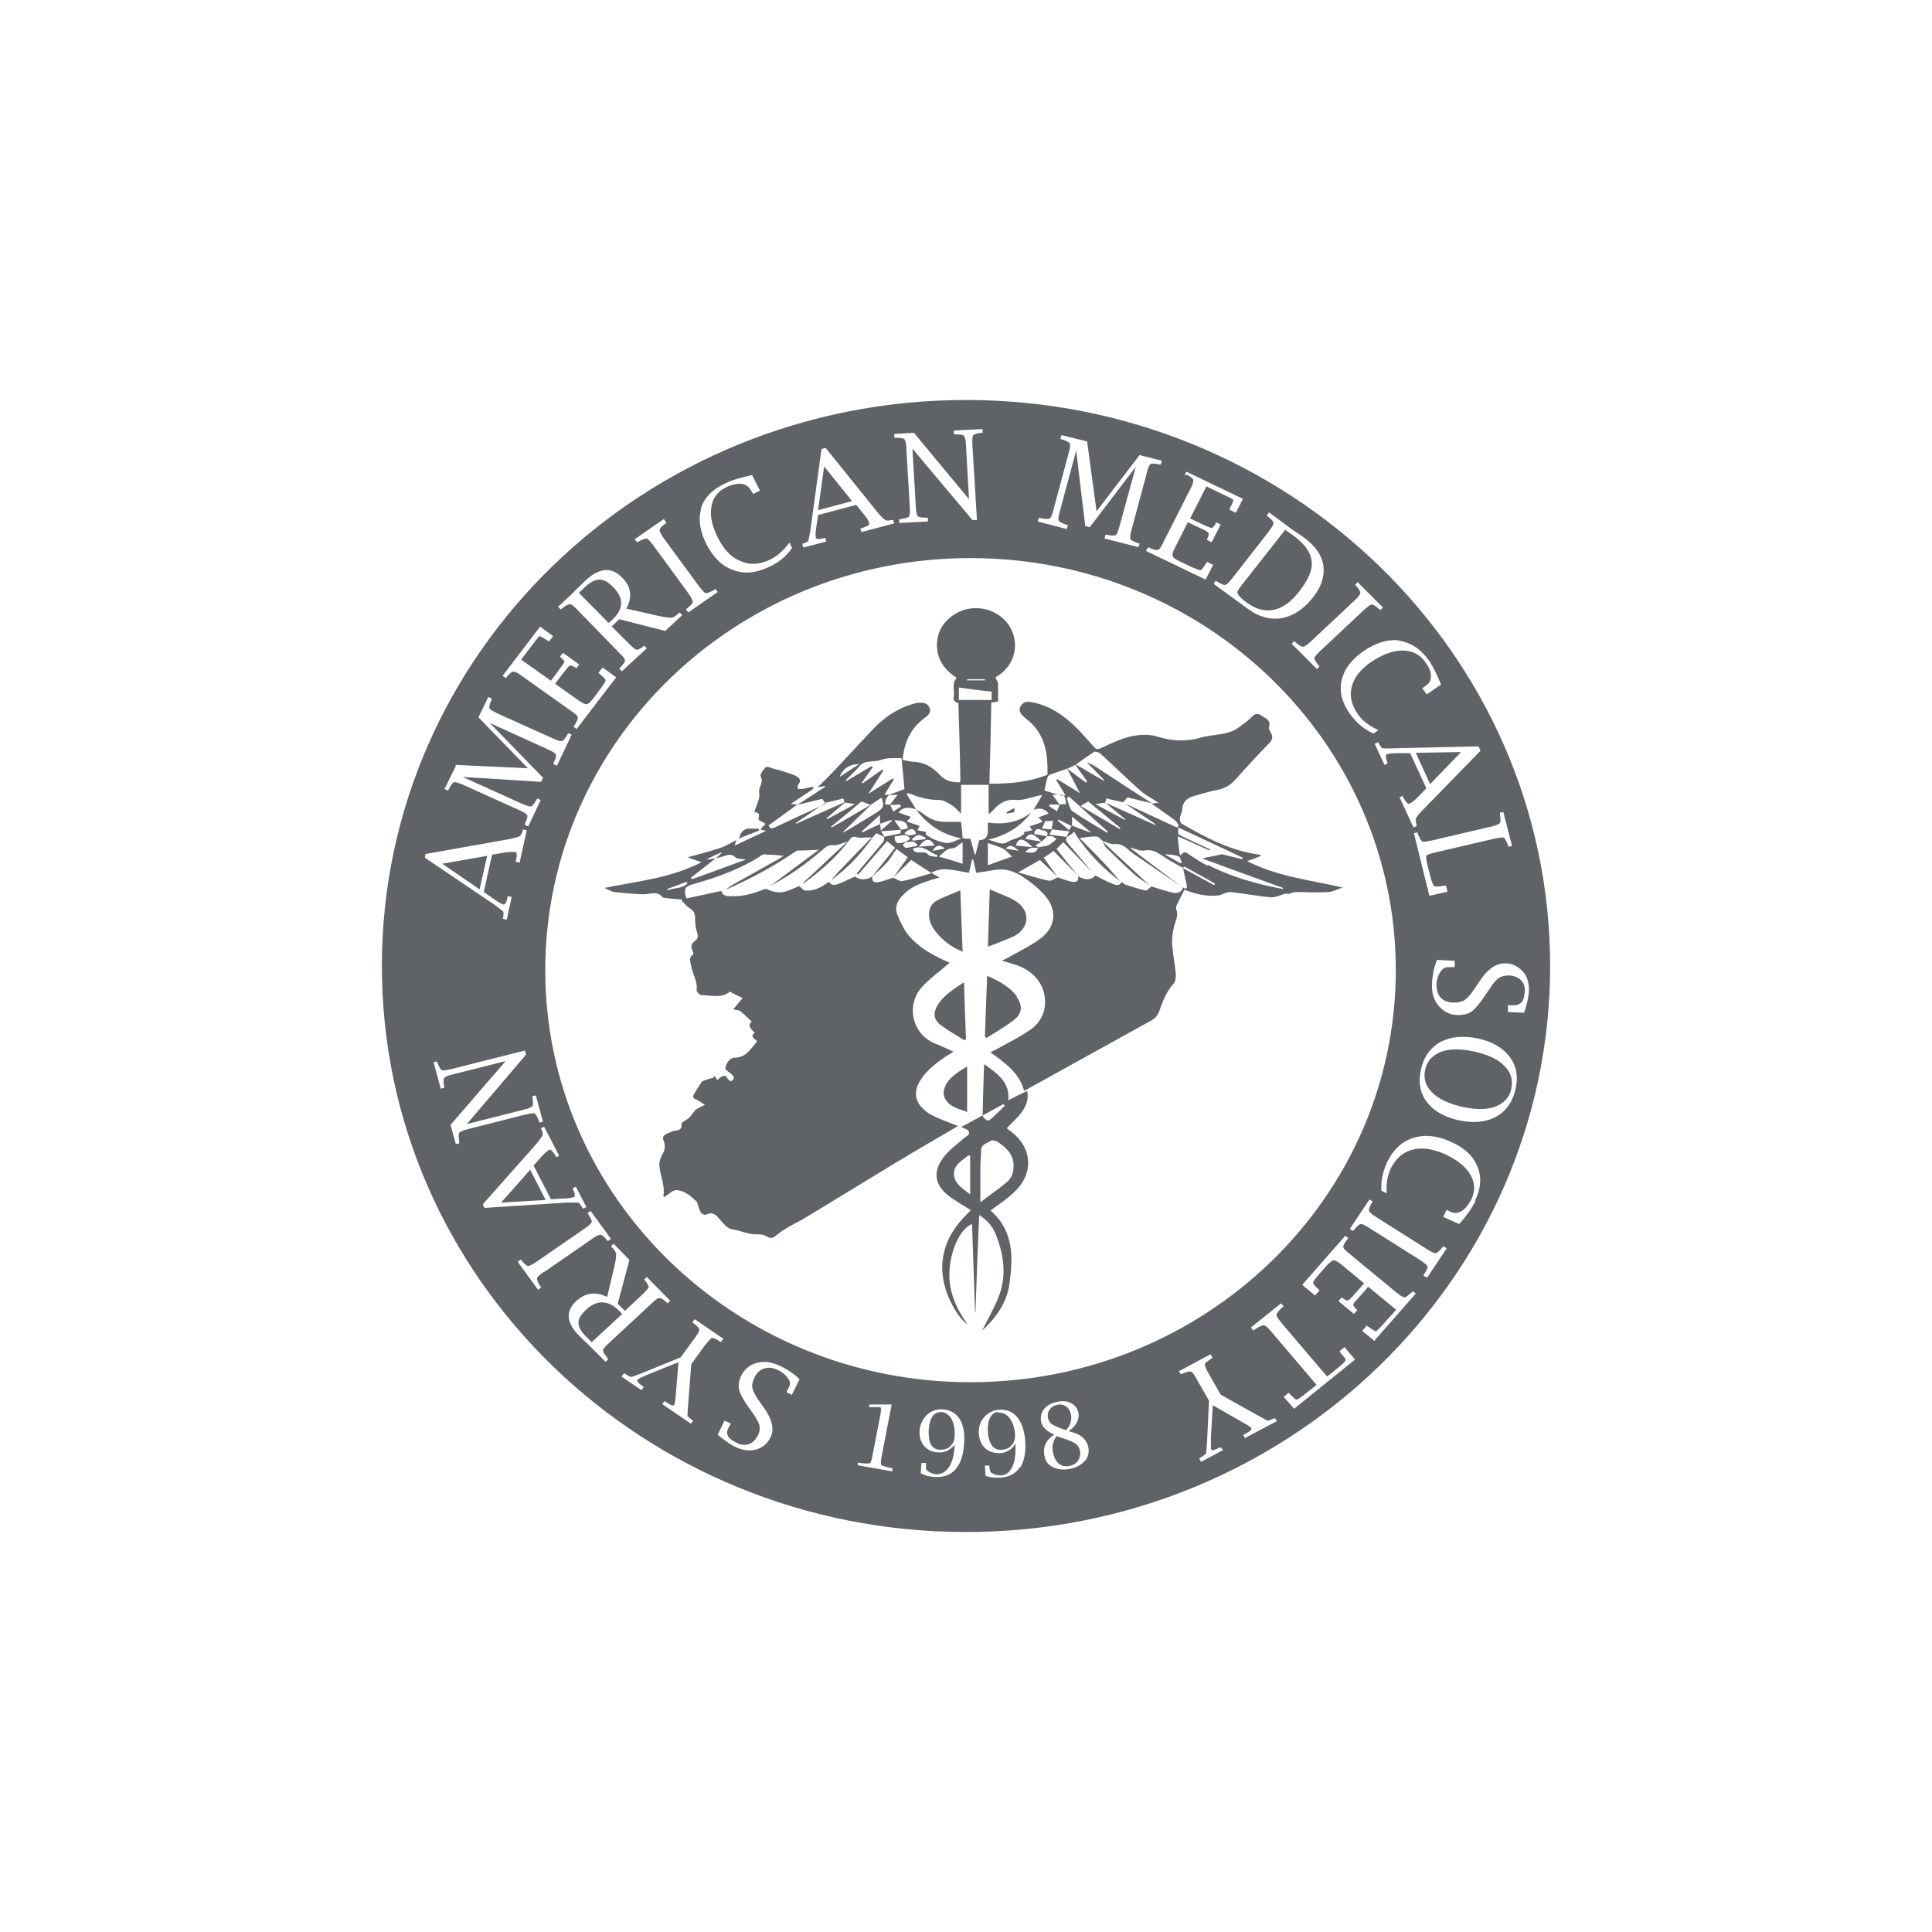 <svg xmlns="http://www.w3.org/2000/svg" id="Layer_1" data-name="Layer 1" viewBox="0 0 512 512"><defs><style>      .cls-1 {        fill: #5f6368;        stroke-width: 0px;      }    </style></defs><polygon class="cls-1" points="218.4 123.6 216.8 135.2 225.8 132.8 218.4 123.6"></polygon><path class="cls-1" d="M162.2,164.3c3.1-2.9,3.2-5.7.4-8.6-1.3-1.4-2.6-2.1-3.7-2.1-1.1,0-2.4.6-3.8,1.9l-1.7,1.6,7.9,8,.9-.8Z"></path><path class="cls-1" d="M283.8,374.8c-.2-.9-.6-1.6-1.3-2.1-.7-.5-1.5-.6-2.4-.4-.8.2-1.5.6-1.9,1.2-.5.7-.6,1.4-.5,2.2.2.8.5,1.4,1.2,1.8.6.4,1.8.9,3.6,1.5,1.2-1.2,1.6-2.7,1.3-4.3Z"></path><polygon class="cls-1" points="117.2 228.9 127.1 235.7 129.1 226.8 117.2 228.9"></polygon><path class="cls-1" d="M264.6,374.2c-1,0-1.7.5-2.2,1.5-.5.9-.7,2.2-.6,3.8.1,1.6.5,2.8,1.1,3.6.6.8,1.4,1.2,2.5,1.1,1.2,0,2.1-.5,2.7-1.2.7-.7.9-1.7.9-2.8-.1-1.8-.6-3.2-1.4-4.3-.8-1.1-1.8-1.6-3-1.5Z"></path><path class="cls-1" d="M249.5,374.2c-1,0-1.8.3-2.4,1.2-.6.9-.9,2.1-1,3.7,0,1.6.1,2.8.6,3.7.5.9,1.3,1.3,2.3,1.4,1.2,0,2.1-.2,2.8-.9.7-.6,1.2-1.6,1.2-2.7.1-1.8-.2-3.3-.8-4.5-.7-1.2-1.6-1.8-2.7-1.9Z"></path><polygon class="cls-1" points="132.8 318.7 144.6 318 140.5 310 132.8 318.7"></polygon><path class="cls-1" d="M164.1,347.4c-2.9-2.9-5.8-3-8.7-.4-1.4,1.3-2.1,2.4-2.1,3.5,0,1.1.6,2.3,1.9,3.6l1.6,1.6,8.1-7.5-.8-.8Z"></path><path class="cls-1" d="M256,106c-85.5,0-154.8,67.1-154.8,150s69.3,150,154.8,150,154.8-67.2,154.8-150-69.3-150-154.8-150ZM397.5,215.7v-.3s.9-.2.9-.2l2.3,9-1,.2v-.3c-.5-1.2-.9-2-1.2-2.1-.3-.2-1.2,0-2.7.3l-15.4,3.6c-1.4.3-2.2.6-2.4.9-.2.3,0,1.1.3,2.5l.6,2.4c.5,1.9.9,2.9,1.1,3.1.3.2,1.2.2,2.9-.1h.3c0,0,.4,1.6.4,1.6l-4.8,1.1-4.1-16.6,1-.2v.3c.5,1.2.9,1.9,1.2,2.1.4.2,1.2,0,2.7-.3l15.4-3.6c1.4-.3,2.3-.7,2.5-1,.2-.3.2-1.1,0-2.4ZM392.3,199l-15.3,15.7c-1.1,1.2-1.7,1.9-1.8,2.3-.1.3,0,.9.2,1.6v.3c.1,0-.8.4-.8.4l-3.7-8,.9-.4v.3c.8,1.4,1.3,2,1.7,1.8.6-.3,1.3-.8,2.1-1.6l2.4-2.5-4.3-9.3h-3.5c-1.4,0-2.3.2-2.7.3-.4.2-.3.9.2,2.2v.2c.1,0-.8.4-.8.4l-2.6-5.6.9-.4.2.3c.4.8.8,1.3,1,1.3.3,0,1.3.1,3.2,0l22.2-.5.5,1ZM370.7,169.8c3,.4,5.6,2,7.8,5,1.1,1.5,2.2,3.7,3.4,6.6l-3.8,2.6-1.2-1.6.3-.2c.3-.2.5-.4.8-.6.9-.6,1.3-1.5,1.2-2.6,0-1.1-.6-2.4-1.6-3.7-1.4-1.9-3.4-2.9-6-2.9-2.6,0-5.3,1.1-8.2,3-2.9,2-4.6,4.2-5.2,6.7-.6,2.5,0,4.9,1.8,7.4,1.2,1.6,2.9,2.9,5.3,4l-1.3.9c-2.3-1-4.4-2.7-6.1-5-2.2-3-3-5.9-2.4-8.9.6-3,2.5-5.6,5.8-7.9,3.3-2.3,6.4-3.2,9.5-2.9ZM359.3,155.2l-.2-.2.7-.7,6.7,6.7-.7.7-.2-.2c-1-.9-1.7-1.3-2-1.3-.4,0-1.1.5-2.2,1.5l-11.4,10.7c-1.1,1-1.6,1.7-1.7,2,0,.4.4,1,1.2,2l.2.2-.7.7-6.7-6.7.7-.7.2.2c1,.9,1.7,1.3,2.1,1.3.4,0,1.1-.5,2.2-1.5l11.4-10.7c1.1-1,1.6-1.7,1.6-2.1,0-.4-.4-1-1.2-2ZM336.2,135.7l6.2,4.6,2.1,1.4,1,.7c3,2.2,4.8,4.7,5.2,7.5.4,2.7-.5,5.6-2.8,8.5-2.4,3-5.1,4.8-8.1,5.4-3,.5-6-.2-8.9-2.3l-9.3-6.8.6-.8.3.2c1.1.7,1.9,1,2.2.9.4,0,1-.7,1.9-1.8l9.6-12.3c.9-1.2,1.3-1.9,1.3-2.3,0-.4-.6-1-1.6-1.8l-.2-.2.6-.8ZM314.3,126.1l-.3-.2.4-.9,15,7.2-1.9,3.7-1.6-.8v-.3c.7-1.4,1-2.1.9-2.3,0-.2-.8-.6-2.3-1.3l-4.8-2.3-4.3,8.5,4,1.9c.9.4,1.5.6,1.7.6.3,0,.6-.4,1.1-1.2v-.3c.1,0,1.3.6,1.3.6l-2.4,4.7-1.2-.6v-.3c.4-.7.5-1.2.4-1.5-.1-.2-.6-.6-1.5-1l-4-1.9-3.4,6.7c-.6,1.1-.8,1.9-.6,2.3.1.4.8.9,1.9,1.4l2.3,1.1c1.7.8,2.8,1.2,3.1,1.2.3,0,.8-.7,1.6-1.9l.2-.3,1.6.8-2,3.9-15.8-7.6.5-.9h.3c1.2.6,2,.8,2.4.6.4-.1.9-.9,1.5-2.2l7-13.8c.7-1.3.9-2.1.8-2.5,0-.4-.7-.9-1.9-1.5ZM275.5,137.3h.3c1.3.3,2.1.3,2.4.1.3-.2.7-1,1-2.4l4-14.9c.4-1.4.5-2.3.3-2.6-.2-.3-.9-.7-2.2-1.1h-.3c0-.1.3-1.1.3-1.1l6.8,1.7,2.5,18.5,11.4-14.9,5.9,1.5-.3,1h-.3c-1.3-.3-2.1-.3-2.4-.1-.3.2-.7,1-1,2.4l-4,14.9c-.4,1.4-.5,2.3-.3,2.6.2.3.9.7,2.1,1.1h.3c0,0-.3,1-.3,1l-9-2.3.3-1h.3c1.3.3,2.1.3,2.4.1.3-.2.6-1,1-2.4l4.3-15.7-12.2,16-1.2-.3-2.4-20-4.3,16c-.4,1.4-.5,2.3-.3,2.6.2.3.9.7,2.1,1.1h.3c0,.1-.3,1.1-.3,1.1l-7.7-2,.3-1ZM242.2,114.7l14.6,17.6-.8-14.2c0-1.4-.3-2.3-.5-2.6-.3-.3-1.1-.4-2.4-.4h-.3s0-1,0-1l7.6-.4v1c0,0-.2,0-.2,0-1.3.1-2.1.4-2.3.7-.2.3-.3,1.2-.2,2.6l1.2,19.8h-1.2c0,0-15.9-18.9-15.9-18.9l.9,15.3c0,1.4.3,2.3.5,2.6.3.3,1.1.4,2.4.4h.3v1c0,0-7.6.4-7.6.4v-1c0,0,.2,0,.2,0,1.4-.2,2.1-.4,2.4-.7.2-.3.3-1.1.2-2.6l-.9-15.3c0-1.4-.3-2.3-.5-2.6-.3-.3-1.1-.4-2.4-.4h-.3v-1c0,0,5.4-.3,5.4-.3ZM212.7,144.1c.9-.3,1.4-.5,1.5-.8.1-.2.3-1.3.6-3l2.9-21.3,1.1-.3,13.7,17c1,1.2,1.7,1.9,2.1,2.1.3.2.9.2,1.7,0h.4c0,0,.3.9.3.9l-8.7,2.3-.3-1h.3c1.5-.5,2.2-.9,2.1-1.3-.2-.6-.6-1.4-1.3-2.2l-2.2-2.7-10.1,2.7-.5,3.4c-.2,1.3-.2,2.2-.1,2.6.1.4.9.5,2.2.1h.3c0,0,.3.9.3.9l-6.1,1.6-.3-1h.3ZM185.7,134.9c.8-2.8,2.9-5.1,6.3-6.7,1.7-.9,4.1-1.6,7.3-2.3l2.1,4.1-1.8.9-.2-.3c-.2-.3-.3-.6-.5-.8-.5-.9-1.3-1.4-2.5-1.6-1.2,0-2.5.2-4.1,1-2.2,1.1-3.5,2.9-3.8,5.3-.4,2.5.3,5.2,1.9,8.3,1.6,3.1,3.6,5.1,6.1,6,2.4,1,5,.8,7.8-.6,1.8-.9,3.4-2.4,4.9-4.4l.7,1.4c-1.4,2.1-3.4,3.8-6,5-3.3,1.6-6.5,2-9.5.9-3-1-5.3-3.3-7.1-6.7-1.8-3.5-2.3-6.7-1.5-9.5ZM176,137.7l.6.8-.2.2c-1.1.8-1.6,1.4-1.6,1.8,0,.4.4,1.1,1.2,2.3l9.2,12.5c.9,1.2,1.5,1.8,1.8,1.9.4,0,1.1-.2,2.3-.9l.3-.2.6.8-7.8,5.4-.6-.8.2-.2c1-.8,1.6-1.4,1.6-1.8,0-.4-.4-1.1-1.2-2.3l-9.2-12.6c-.9-1.2-1.5-1.8-1.8-1.9-.4,0-1.1.2-2.3.9h-.3c0,.1-.6-.7-.6-.7l7.8-5.4ZM152.2,156.7l2.1-2,.9-.9c3.7-3.4,6.9-3.6,9.7-.7,2.4,2.4,2.7,5.1,1.1,8.2l8.4,1.9c1.8.4,2.9.5,3.4.5.4,0,.9-.2,1.2-.5.1,0,.4-.3.9-.7l.2-.2.7.7-4.5,4.2-12.2-3.1-2,1.9,4.5,4.5c1,1,1.7,1.6,2.1,1.7.4,0,1-.3,1.8-.9l.2-.2.7.7-6.6,6.1-.7-.7.2-.2c.9-1,1.4-1.6,1.3-2,0-.4-.5-1.1-1.6-2.1l-10.9-11.2c-1-1.1-1.7-1.6-2.1-1.6-.4,0-1.1.4-2.1,1.2l-.3.2-.7-.7,4.2-3.9ZM143.2,166.1l3.4,2.5-1.1,1.4-.3-.2c-1.3-.8-2-1.2-2.2-1.2-.2,0-.7.7-1.7,2l-3.2,4.2,7.9,5.6,2.6-3.5c.6-.8.9-1.3,1-1.5,0-.2-.3-.6-1-1.2l-.2-.2.8-1,4.3,3.1-.8,1-.2-.2c-.7-.4-1.2-.6-1.4-.5-.3,0-.7.5-1.3,1.3l-2.7,3.5,6.2,4.4c1,.7,1.8,1.1,2.2,1,.4,0,1-.6,1.8-1.6l1.5-2c1.1-1.5,1.7-2.4,1.7-2.7,0-.3-.6-.9-1.7-1.8l-.2-.2,1.1-1.4,3.6,2.6-10.5,13.7-.8-.6.2-.3c.7-1.1,1-1.8.9-2.2,0-.4-.7-1-1.9-1.8l-12.8-9.1c-1.2-.9-2-1.3-2.4-1.2-.4,0-1,.5-1.8,1.5l-.2.2-.8-.6,9.9-13ZM120.7,202.7l19.2.9-13.1-13.5,2.6-5.4.9.4v.3c-.6,1.2-.7,2-.6,2.3.1.3.9.8,2.2,1.4l14.4,6.5c1.3.6,2.2.9,2.6.8.4-.1.9-.7,1.5-1.8l.2-.3.9.4-3.9,8.2-.9-.4v-.3c.6-1.2.8-2,.6-2.3-.2-.3-.9-.8-2.3-1.4l-15.2-6.9,14.1,14.5-.5,1.1-20.8-1.3,15.5,7c1.4.6,2.2.9,2.6.8.4-.1.9-.7,1.5-1.8l.2-.3.9.4-3.3,7-.9-.4v-.3c.6-1.2.8-2,.6-2.3-.2-.3-.9-.8-2.3-1.4l-14.4-6.5c-1.4-.6-2.2-.9-2.6-.8-.4,0-.9.7-1.5,1.9l-.2.3-.9-.4,3-6.1ZM112.9,226.3l21.9-3.9c1.6-.3,2.5-.6,2.9-.8.3-.2.6-.7.8-1.4v-.4c0,0,1.1.2,1.1.2l-1.9,8.6-1-.2v-.3c.4-1.5.3-2.2-.1-2.3-.6-.1-1.5,0-2.7.1l-3.5.6-2.2,9.9,2.9,2c1.1.8,1.9,1.2,2.3,1.3.5,0,.8-.5,1.1-1.9v-.3c0,0,1.1.2,1.1.2l-1.3,6-1-.2v-.3c.2-.9.2-1.5,0-1.7-.2-.2-1-.8-2.5-1.9l-18.2-12.3.2-1.1ZM121.7,302.7v.3c0,0-.9.2-.9.2l-1.4-5.1,14.6-16.9-13.9,3.5c-1.4.3-2.2.7-2.4,1-.2.3-.2,1.1,0,2.3v.3c0,0-.9.2-.9.2l-1.9-7,1-.2v.3c.5,1.2.9,1.9,1.2,2,.3.2,1.2,0,2.6-.3l19.4-4.9.3,1.1-15.7,18.4,15-3.8c1.4-.3,2.2-.7,2.4-1,.2-.3.2-1.1,0-2.3v-.3c0,0,.9-.2.9-.2l1.9,7-1,.2v-.3c-.5-1.2-.9-1.9-1.2-2.1-.3-.2-1.2,0-2.6.3l-15,3.8c-1.4.4-2.2.7-2.4,1-.2.3-.2,1.1,0,2.3ZM127.9,319.2l14.2-16c1-1.2,1.5-2,1.7-2.3.1-.4,0-.9-.3-1.6l-.2-.3.9-.4,4,7.7-.9.4v-.3c-.8-1.3-1.3-1.8-1.7-1.7-.6.3-1.2.8-2,1.7l-2.2,2.5,4.6,8.9,3.5-.2c1.4,0,2.2-.2,2.6-.4.4-.2.3-.9-.3-2.1v-.2c-.1,0,.8-.4.8-.4l2.8,5.4-.9.4-.2-.3c-.5-.8-.8-1.2-1.1-1.3-.2,0-1.3,0-3.1,0l-21.7,1.4-.5-1ZM144.2,337c-1.2.8-1.8,1.4-1.9,1.8,0,.3.2,1.1.9,2.1l.2.3-.8.6-5.4-7.4.8-.6.2.2c.8,1,1.4,1.5,1.8,1.5.4,0,1.1-.4,2.3-1.2l12.6-8.7c1.2-.8,1.8-1.4,1.9-1.7s-.2-1.1-.9-2.1l-.2-.3.8-.6,5.4,7.4-.8.6-.2-.2c-.8-1-1.4-1.5-1.8-1.5-.4,0-1.2.4-2.3,1.2l-12.6,8.7ZM161,360l.2.2-.7.7-4-4-2.1-2-.9-.9c-3.4-3.4-3.7-6.5-.8-9.2,2.4-2.2,5.1-2.6,8.2-1.1l1.9-8c.4-1.7.5-2.8.5-3.2,0-.4-.2-.8-.5-1.2,0-.1-.3-.4-.7-.8l-.2-.2.7-.7,4.2,4.3-3.1,11.6,1.9,1.9,4.6-4.3c1-1,1.6-1.6,1.7-2,0-.4-.3-.9-1-1.8l-.2-.2.7-.7,6.2,6.3-.7.7-.2-.2c-1-.9-1.6-1.3-2-1.2-.4,0-1.1.5-2.1,1.5l-11.2,10.4c-1.1,1-1.6,1.6-1.6,2,0,.4.4,1,1.2,2ZM186.9,356.4l-3.7,5.1-.8,10.2c-.2,2.1-.2,3.3-.2,3.5,0,.2.5.5,1.2,1.1l.3.2-.6.8-7.6-5.2.6-.8.3.2c1.3.9,2,1.1,2.2.9.2-.2.4-1.2.5-2.9l.7-8.5-8.2,3.3c-1.6.7-2.5,1.1-2.7,1.4-.2.3.3.9,1.5,1.7l.2.2-.6.8-5.3-3.6.6-.8h.3c.9.7,1.4.9,1.7.9.2,0,1.3-.4,3.3-1.2l9.8-4,3.7-5.1c.9-1.2,1.3-1.9,1.2-2.3,0-.4-.6-.9-1.6-1.7l-.2-.2.6-.8,7.6,5.2-.6.8h-.2c-1.1-.8-1.9-1.1-2.2-1-.3,0-.9.7-1.8,1.9ZM210,369.7l-1.5-.7v-.3c.3-.5.5-.8.6-1.1.4-.7.3-1.5-.1-2.1-.7-1.1-1.7-1.9-3-2.5-1.3-.6-2.5-.7-3.6-.3-1.1.4-1.9,1.2-2.5,2.4-.5,1.1-.7,2-.5,2.8.2.8.7,1.9,1.7,3.3l1.1,1.5c2.4,3.3,3.1,6.1,2,8.2-.8,1.6-2,2.7-3.7,3.2-1.7.5-3.5.3-5.3-.5-.8-.4-1.6-.8-2.4-1.4-.8-.6-1.7-1.2-2.6-2l1.8-3.7,1.6.7v.2c-.3.5-.5.9-.6,1.1-.4.8-.4,1.5,0,2.2.4.6,1.2,1.2,2.5,1.8,1,.5,2.1.5,3,.2,1-.4,1.7-1.1,2.3-2.2.5-.9.6-1.8.5-2.6-.2-.8-.7-1.8-1.5-3l-1.1-1.5c-1.5-2.1-2.5-3.8-2.8-5-.3-1.2-.1-2.5.5-3.8.9-1.7,2.2-2.9,4.1-3.4,1.9-.5,3.8-.3,5.8.6,1.2.5,2.2,1.1,3.1,1.7.9.6,1.8,1.3,2.5,2l-2,4ZM236.3,389.9l-9-1.6v-.7c.1,0,1.5.2,1.5.2.5,0,1,.1,1.6,0,.3,0,.6-.7.8-2l2.1-10.8c.1-.7.2-1.3.2-1.6,0-.3-.1-.5-.3-.5-.2,0-.8,0-1.7,0h-1.2s.1-.7.1-.7h5.9c0,0-2.7,14-2.7,14-.2,1.3-.2,2,0,2.1.5.2,1,.4,1.5.5l1.4.3v.7ZM253.3,389.3c-1.3,1.5-3.2,2.3-5.4,2.1-1.5,0-2.8-.4-3.9-1l.2-2.7h1.2c0,0,0,.3,0,.3,0,.7,0,1.1,0,1.3l.3.4c.7.6,1.5.9,2.4,1,1.4,0,2.5-.6,3.4-1.9.9-1.4,1.4-3.4,1.5-5.9-.6.7-1.3,1.2-2,1.6-.7.3-1.5.5-2.4.4-1.5,0-2.8-.7-3.7-1.7-.9-1.1-1.3-2.4-1.2-4,.1-1.7.8-3.1,1.9-4.2,1.2-1.1,2.6-1.6,4.2-1.5,2,.1,3.5,1,4.5,2.5,1,1.6,1.4,3.8,1.2,6.6-.2,3-.9,5.2-2.3,6.8ZM144.5,257.1c0-60.3,50.4-109.2,112.7-109.2s112.7,48.9,112.7,109.2-50.5,109.2-112.7,109.2-112.7-48.9-112.7-109.2ZM270.3,388.8c-1.1,1.7-2.8,2.6-5.1,2.8-1.5,0-2.8,0-4-.5l-.2-2.7h1.2c0,0,0,.2,0,.2,0,.7.2,1.1.2,1.3l.3.4c.8.5,1.6.7,2.5.7,1.4,0,2.4-.9,3.1-2.3.7-1.5.9-3.5.8-6.1-.5.8-1.1,1.4-1.8,1.8-.7.4-1.5.7-2.3.7-1.5,0-2.9-.3-3.9-1.3-1-.9-1.6-2.2-1.7-3.8-.1-1.7.3-3.2,1.4-4.4,1-1.2,2.4-1.9,4-2,2-.1,3.6.5,4.8,2,1.2,1.4,1.9,3.6,2.1,6.4.2,3-.3,5.3-1.4,7ZM287.4,387.2c-.9,1.1-2.3,1.8-4,2.1-1.7.3-3.2.1-4.4-.5-1.2-.6-2-1.6-2.2-3-.5-2.3.4-4.2,2.6-5.6-2-.9-3.2-2-3.5-3.4-.2-1.3,0-2.4.8-3.4.8-1,2-1.6,3.5-1.9,1.5-.3,2.7-.2,3.7.4,1,.5,1.6,1.3,1.9,2.5.3,1.7-.5,3.4-2.6,4.9,3,.6,4.7,2,5.2,4.2.3,1.4,0,2.7-1,3.8ZM330,381.2l-.5-.9.3-.2c1.4-.7,2-1.2,1.8-1.6-.1-.3-1-.9-2.5-1.7l-7.7-4.4-.5,8.7c0,1.7,0,2.8.1,3.1.2.3.9.1,2.3-.6h.3c0-.1.5.7.5.7l-5.8,3.1-.5-.9.3-.2c.9-.6,1.4-.9,1.5-1.1,0-.2.2-1.4.3-3.5l.5-10.5-3.2-5.6c-.7-1.3-1.2-2-1.6-2.1-.3-.1-1.1,0-2.4.6h-.3c0,.1-.5-.7-.5-.7l8.4-4.5.5.9-.2.2c-1.1.7-1.8,1.3-1.8,1.6,0,.3.3,1.2,1,2.4l3.2,5.6,9.3,5.2c2,1.1,3,1.7,3.2,1.7.2,0,.7-.2,1.6-.6h.3c0-.1.5.7.5.7l-8.3,4.4ZM343.1,373.5l-2.9-3.3,1.3-1.1.2.2c.3.3.6.6,1,1,.5.6.9.7,1.3.5.6-.4,1.2-.8,1.9-1.4l3-2.4-12-14.1c-.9-1.1-1.6-1.7-2-1.7-.4,0-1.1.3-2.2,1l-.6.4-.6-.8,8-6.4.7.8-.5.4c-1,.9-1.4,1.5-1.4,1.9s.5,1.1,1.4,2.2l12,14.1,3-2.4c.7-.6,1.3-1.1,1.7-1.6.3-.3.2-.8-.3-1.3-.4-.4-.7-.8-.9-1.1l-.2-.3,1.3-1.1,2.8,3.3-16.1,13ZM364.3,355.4l-3.3-2.7,1.2-1.4.3.2c1.2.9,1.9,1.3,2.1,1.3.2,0,.8-.6,1.9-1.8l3.5-3.9-7.4-6.1-2.9,3.3c-.7.7-1,1.2-1.1,1.4,0,.2.2.7.9,1.3l.2.2-.9,1-4.1-3.4.9-1,.2.2c.7.5,1.1.7,1.4.6.3,0,.7-.5,1.4-1.2l2.9-3.3-5.9-4.9c-1-.8-1.7-1.2-2.1-1.2-.4,0-1.1.5-1.9,1.4l-1.7,1.9c-1.2,1.4-1.9,2.3-1.9,2.6,0,.3.5,1,1.5,1.9l.2.2-1.2,1.3-3.4-2.8,11.4-13,.8.6-.2.3c-.8,1-1.2,1.7-1.1,2.1,0,.4.7,1,1.8,1.9l12.1,10c1.1.9,1.9,1.4,2.3,1.4.4,0,1-.5,2-1.4l.2-.2.8.6-10.8,12.3ZM378.2,338.6l-.9-.5v-.3c.8-1.1,1.1-1.9,1-2.2-.1-.3-.8-.9-2-1.7l-13.3-8.4c-1.2-.8-2.1-1.2-2.4-1.1-.4,0-1,.6-1.8,1.6l-.2.2-.9-.5,5.2-7.8.9.5-.2.3c-.7,1.1-.9,1.9-.8,2.2.1.4.8.9,2,1.7l13.3,8.4c1.2.8,2.1,1.2,2.4,1.1.4,0,1-.6,1.8-1.6l.2-.2.9.5-5.2,7.8ZM391,318.3c-.8,1.7-2.2,3.7-4.3,6.1l-4.2-1.9.8-1.8h.3c.3.2.6.4.9.5,1,.4,2,.3,2.9-.3,1-.6,1.8-1.7,2.6-3.2,1-2.2.9-4.3-.4-6.5-1.3-2.2-3.6-3.9-6.8-5.4-3.2-1.4-6.1-1.8-8.6-1.1-2.5.7-4.4,2.4-5.7,5.1-.8,1.8-1.2,3.9-1,6.4l-1.4-.6c-.2-2.5.3-5,1.5-7.6,1.6-3.3,3.8-5.4,6.8-6.4,3-1,6.3-.7,9.9.9,3.7,1.6,6.1,3.8,7.2,6.6,1.2,2.7,1,5.8-.6,9.1ZM401.6,288.8c-.8,3.3-2.5,5.7-5.2,7.2-2.7,1.4-6,1.7-9.8.9-3.9-.9-6.7-2.5-8.5-4.9-1.8-2.4-2.3-5.3-1.5-8.7.8-3.4,2.5-5.7,5.2-7.2,2.7-1.4,6-1.7,9.8-.9,3.9.8,6.7,2.5,8.5,4.9,1.8,2.4,2.3,5.3,1.5,8.6ZM403.9,268.4l-4.3-.2v-1.8h.3c.6,0,1,0,1.3,0,.9,0,1.6-.3,2.1-.9.5-.6.7-1.6.8-3,0-1.1-.3-2.1-1.1-2.8-.7-.7-1.7-1.1-3-1.2-1.1,0-2,.2-2.7.6-.7.5-1.5,1.3-2.3,2.6l-1.1,1.6c-1.5,2.3-2.7,3.8-3.7,4.6-1,.8-2.3,1.1-3.9,1.1-2,0-3.7-.9-5-2.4-1.3-1.5-1.9-3.4-1.8-5.6,0-1.3.2-2.5.4-3.6.2-1.1.6-2.1.9-3l4.7.2v1.7c0,0-.4,0-.4,0-.5,0-1,0-1.2,0-.9,0-1.5.3-2,1-.8,1.1-1.2,2.3-1.2,3.7,0,1.4.3,2.5,1.1,3.4.8.8,1.9,1.3,3.4,1.3,1.2,0,2.2-.2,3-.7.7-.5,1.6-1.5,2.5-2.9l1.1-1.6c2.2-3.5,4.6-5.3,7.1-5.2,1.9,0,3.4.8,4.6,2.1,1.2,1.3,1.7,3,1.7,5,0,.8-.2,1.8-.4,2.8-.2,1-.5,2-.9,3.2Z"></path><path class="cls-1" d="M285,382.6c-.6-.5-1.7-.9-3.2-1.4l-1.8-.6c-1,1.3-1.3,2.8-.9,4.5.3,1.3.8,2.2,1.5,2.8.8.6,1.7.8,2.8.6,1-.2,1.8-.7,2.3-1.4.5-.8.7-1.7.5-2.6-.2-.8-.5-1.5-1.2-1.9Z"></path><polygon class="cls-1" points="387.2 199.3 375.2 199.5 379 207.8 387.2 199.3"></polygon><path class="cls-1" d="M390.8,278.7c-3.6-.8-6.5-.8-8.8,0-2.3.9-3.8,2.4-4.3,4.7-.5,2.3,0,4.3,1.8,6.1,1.7,1.7,4.4,3,7.9,3.8,3.6.8,6.5.8,8.8,0,2.3-.9,3.8-2.4,4.3-4.7.5-2.3,0-4.3-1.8-6.1-1.7-1.8-4.4-3-7.9-3.8Z"></path><path class="cls-1" d="M328,157.2c.2.7,1,1.5,2.4,2.5,2.5,1.8,4.9,2.4,7.2,1.9,2.4-.5,4.7-2.2,6.9-5.1,2.3-3,3.4-5.6,3.1-7.9-.3-2.3-1.9-4.5-4.9-6.7l-2.1-1.5-11.5,14.6c-.9,1.1-1.3,1.9-1.2,2.2Z"></path><path class="cls-1" d="M272.1,289.3s0,0,0,0c0,0,0,0,0,0h0s0,0,0,0c0,0,0,0,0,0h0Z"></path><path class="cls-1" d="M195.7,222.2s0,0,0,0c0,0,0,0,0,0h0Z"></path><path class="cls-1" d="M341.6,236.9c.6-.2,1.1-.5,1.6-.5,2.9,0,5.8.2,8.7,0,1.3,0,2.6-.8,3.9-1.2-8.6-2-17.3-2.9-25.3-7,1.5-.5,2.5-.9,3.7-1.4-.3-.2-.3-.3-.4-.3-7.6-1-14.2-4.5-20.6-8.2-.4-.2-.6-.9-.5-1.4,0-.8.6-1.6.6-2.4.1-1.9,1.2-3,3-3.5,2.1-.6,4.3-1.3,6.5-1.7,1.9-.4,3.3-1.3,4.6-2.7,2.9-3.3,5.9-6.5,8.9-9.6.9-.9,1.1-1.6.6-2.6-.3-.6-.8-1.3-.6-1.7.6-1.8-.8-2.3-1.9-3-1.2-.9-1.9-.5-2.8.4-.9,1-2.1,1.7-3.1,2.5-3,2.4-7,1.9-10.4,2.9-3.6,1.1-7.6.9-11.4-.3-2.6-.8-5.4-.5-8,.2-2.4.7-4.7,1.8-7,2.9-.9.4-1.4.2-1.9-.5-1.5-1.6-2.9-3.3-4.4-4.8-3.2-3.2-6.8-5.8-11.4-6.8-1.3-.3-2.7-.5-3.5.9-.8,1.4.2,2.3,1.2,3.2.2.1.3.3.5.4,4.9,3.9,5.5,9.2,5.4,14.6-5,2-10,2.4-15.4,2.4.2-7.2.4-14.4.5-21.5.7-.1,1.2-.2,1.8-.3,0-1.5,0-3.1,0-4.6,0-.6-.4-1.1-.7-1.8,6.1-3.5,6.5-10.4,2.9-14.7-3.8-4.4-10.7-4.9-15.1-1-2.1,1.8-3.2,4.1-3.3,6.8-.1,4.1,2,7,5.2,9-.3.6-.7,1-.7,1.4-.1.7-.1,1.5,0,2.3.2,1.1-.8,2.5,1.1,3,.1,0,.1.4.1.7.2,6.4.4,12.8.5,19.2,0,.4,0,.7-.1,1.1-2.1.1-3.9-.4-5.3-1.9-1.8-1.9-3.8-3.3-6.7-3.5-1,0-2-.3-3.2-.5.4-4.5,2-8.3,5.8-11.1,1-.7,2-1.7,1.2-3-.7-1.3-2.1-1.1-3.3-1-.2,0-.5.1-.7.2-4.5,1.2-8.1,3.8-11.1,7-3.3,3.5-6.6,7.1-9.9,10.6-1.5,1.6-3,3.1-4.5,4.5.5,0,1.3-.2,2-.3,0,0,0,.1,0,.2-2.5,1.6-4.9,3.2-7.4,4.8,2.1-.5,4.3-1,6.6-1.6.2.3.6.8.9,1.3-4.4,2.1-8.9,4.1-13.3,6.2-.8.4-1.5.6-1.8-.5,2.6-1.8,5.1-3.7,7.6-5.5-.5,0-1-.1-1.7-.2,2.1-1.4,4.1-2.7,6-4,0-.2-.2-.4-.3-.5-.9.2-1.8.4-2.8.6-.3,0-.9,0-1,0-.2-.3-.2-.9,0-1.1.8-.9.6-1.7-.3-2.2-1-.6-2.2-.9-3.4-1.3-.8-.3-1.6-.5-2.5-.7-.8-.2-1.9-.8-2.3-.5-.7.6-1.7,2-1.4,2.5.9,1.6-.7,2.8-.4,4.3.3,1.6-.8,3.3-1.3,5.1,2.3.3.6,1.7,1.3,2.2.6.3,1.1.6,1.7.9-.5.5-.9,1-1.4,1.5.4.1.8.2,1.5.4-3,1.4-5.6,2.6-8.3,3.9.2-.6.3-1.1.5-1.5-1.4.7-2.8,1.6-4.3,2.1-2.8.9-5.7,1.7-8.7,2.5,1.2.4,2.2.8,3.7,1.3-8.1,4.2-16.8,5-25.7,6.8,1.1.5,1.8,1,2.6,1.1,2.6.3,5.2.5,7.7.6,1.7,0,3.6-1,5,.7.2.2.7.3,1.1.3,1.4.2,2.9.3,4.3.4,0,.1-.2.2-.3.3.8.7,1.4,1.5,2.3,2.1,1,.6,1.3,1.4,1.3,2.5,0,1.2.1,2.5.5,3.7.3,1,.4,1.7-.6,2.4-.9.7-1.1,1.5-.6,2.5.2.3.3,1.1.2,1.1-1.3.7-.7,1.8-.6,2.7.3,2.3,1.9,4.4,1.5,6.8,0,.3.8,1.2,1.2,1.2,2.7.1,5.6.9,7.6-.9,1.2.6,2.3,1.2,3.4,1.7-.8.9-1.5,1.8-2.5,3,.9.2,1.5.2,1.8.4,1.1.9,2.1,1.9,3.1,2.8-1.3,1.3,0,2.1.8,3-1.5,1.1.3,1.6.6,2.3-.1.2-.2.3-.3.4-1.5,1.7-2.6,3.8-5.5,3.9-1.5,0-2.3,1.5-2.6,2.8,0,.4,1.1,1.1,1.7,1.6.3.3.6.7.6,1,0,.3-.5.6-.8.9-.3-.3-.8-.5-.9-.8-.4-.9-1-.8-1.7-.4-.4.2-.7.6-1,.8-.3-.4-.5-.8-.8-1.1,0,.2-.2.4-.2.5-.8.2-1.6.4-2.4.7-.3.1-.7.3-.8.5-.7,1-1.4,2.1-2,3.2-.4.7-.2,1.1.6,1.4.7.3,1.4.8,2.3,1.4-1,.5-1.6.8-2.2,1.1-.4.2-.6.7-.9,1-.4.5-.8,1.1-1.3,1.5-.6.5-1.8,1-1.8,1.5.2,1.6-.9,1.6-2,1.8-.6.1-1.2.5-1.8.7-.9.4-1.4,1-.9,2,.5,1.2.3,2.4-.4,3.6-.6,1-.9,2.3-.7,3.4.3,2.5,1.5,5,1,7.6,0,0,.1.1.2.2.2-.1.4-.2.5-.3.9-.5,1.7-1.5,2.7-1.5,1,0,2.2.5,3.1,1.1.8.4,1.4,1.2,2.4,2,.2.6.5,1.8,1,2.8.2.3,1.1.8,1.4.6,1.8-.9,2.7.1,3.6,1.2.6.7,1.3,1.5,2,2.1.5.4,1.2.6,1.9.7,1.9.3,3.6,1.2,5.6,1.2.9,0,2.1,0,2.8.5,1.4.9,2.1.3,3.1-.5,1.1-.9,2.4-1.7,3.7-2.4,1-.6,2-1,3-1.6,8.1-4.9,16.2-9.9,24.3-14.8,5.6-3.4,11.2-6.6,16.8-9.9-2.3-.9-4.6-1.7-6.8-2.8-1.1-.5-2.1-1.4-2.9-2.2-1.9-2.1-1.9-4.6-.3-7.1,1.8-2.8,4.4-4.8,7.2-6.6.5-.3,1-.6,1.6-1-1.8-.8-3.4-1.6-5-2.2-6.2-2.6-7.6-10.4-3.3-15,2.1-2.3,4.8-4.2,7.3-6.4-.2,0-.6-.2-1-.4-3.8-1.7-7.3-3.7-9.9-6.8-1.3-1.6-2.2-3.6-3-5.5-.8-2.1.1-3.9,1.7-5.4,2.1-2.2,5-3.1,7.9-4,.5-.1.9-.3,1.6-.4-.8-.5-1.5-.9-2.2-1.3,2.7-1.6,5.3-.8,10,0,.3-1.2.5-2.3.8-3.5.1,0,.2,0,.3,0,.3,1.1.5,2.3.8,3.5,1.6-.2,3.4-.5,5.2-.8,2.7-.4,5.1.5,7.2,1.9,2,1.3,4,2.9,5.6,4.7,3.6,3.9,3.2,8.7-1.2,11.8-2.6,1.9-5.6,3.3-8.4,4.9-.5.3-1,.5-1.6.8,1.5.4,2.8.8,4,1.2,5.1,1.8,7.9,6,7.4,10.8-.3,2.8-1.9,5.1-4.3,6.6-2.7,1.8-5.7,3.3-8.6,4.9-.4.2-.9.4-1.5.8,3.9,2.8,7.7,5.5,8.9,10.2,11.2-6.2,22.4-12.4,33.6-18.6,1.1-.6,1.8-1.4,2.2-2.5.9-2.6,1.9-5.2,3.8-7.3.6-.6.6-1.8.6-2.7-.3-2.7-.8-5.4-1-8.1,0-1.5.2-3.1.6-4.6.4-1.5,1.2-2.8.5-4.4,0-.2,0-.5,0-.7.7-1.5,1.4-2.9,2.2-4.4.5.2.9.3,1.4.5,2.4.8,4.9,1.3,7.5,1,.6,0,1.2-.4,1.8-.6.5-.1,1.1-.4,1.6-.3,3.6.4,7.1,1.1,10.7,1.4,1.2,0,2.5-.6,3.8-1ZM290.2,199.3c.3-.2,1.1.1,1.4.4,3.6,3.3,7.1,6.7,10.8,10,1.3,1.1,2.9,1.9,4.7,3.1-.8,0-1.4.1-1.9.2,2.1,1.5,4.2,2.9,6.2,4.4.5.3.7,1,1,1.5-.2.1-.3.3-.5.4-4.5-2.1-9.1-4.2-13.6-6.3,2.3,1.6,4.6,3.2,6.9,4.7.4.3.8.5,1.1,1-4.5-2-8.9-4-13.4-6,.1-.4.2-.8.3-1.1,1.6.4,3,.7,4.5,1,.4-.5.7-.9,1.1-1.3,2.1.5,4.3,1.1,6.5,1.6-4.7-3-9.3-6-14-9.1-1-.7-2-1.3-3.3-1.8,1.5,1.6,3.1,3.1,4.6,4.7,0,0,0,.1-.1.2-2.5-1.4-4.9-2.9-7.4-4.3,0,0,0,0,0,0,1.7-1.2,3.4-2.4,5.1-3.5ZM312.3,226.9c.5.2.6,1.1.9,1.7-.1,0-.2.1-.3.2-1.3-.7-2.6-1.5-4-2.2,0,0,0-.1,0-.2,1.1.1,2.3.1,3.3.5ZM282.7,221.8c-1.4-.2-2.9-.4-4.6-.6.4-.7.5-1,.7-1.4,1.5.2,2.9.3,4.6.5-.3.6-.5,1-.7,1.4ZM269.2,224.1c.7-2.4,2.2-1.9,4.4.4-1.4-.1-2.9-.3-4.4-.4ZM270,225.5c-1.3-.3-2.4-.4-3.5-.6,1.1-1.1,1.8-1,3.5.6ZM275.1,224.7c-.6,1.3-1.2,1.5-3.4,1.1,1.2-1.2,1.4-1.2,3.4-1.1ZM275.2,224.6h0c-.2-.1-.4-.3-.8-.6.6-.3,1.1-.6,1.6-1-1.5-.2-2.8-.4-4.3-.7,1.2-1.9,2.2-1.4,4.3.7.6-.4,1.1-.9,1.5-1.4.4,0,.9,0,1.3,0,.4.1.8.5,1.2.7-.4.4-.8.8-1.3,1.1-.3.3-.7.5-1.1.7-.8.2-1.6.3-2.3.4ZM282.2,211.4c.2.5.2,1.1.3,1.7-.5,0-1.1,0-1.7.1-.6-.8-1.2-1.6-1.9-2.6h2.5c.3.2.7.4.8.7ZM280.8,213.3c-.2.6-.5,1.2-.7,1.7-.7-.5-1.4-.9-2.1-1.4,0-.1.2-.3.2-.4.8,0,1.7,0,2.6.1ZM278.7,219.8c-.8,0-1.6-.2-2.6-.2.3-.7.6-1.3.9-2,.6,0,1.2,0,2.1-.1-.2.8-.3,1.6-.4,2.3ZM277.4,221.6c-1.1-.2-2.2-.4-3.3-.6,0-1.1.9-1.6,1.7-1.1.7.3,2.4.2,1.6,1.8ZM283.3,220c-1-.9-2-1.7-3-2.5,0-.1.2-.2.2-.3,1.2.6,2.3,1.1,3.5,1.7-.2.3-.4.7-.7,1.1ZM284.3,215.1c-.9-.7-1.1-2.4-1.6-3.6.2-.1.4-.2.6-.4,3.4,3.1,6.9,6.2,10.3,9.3,0,.1-.2.2-.2.3-3-1.9-6.2-3.6-9.1-5.7ZM289.2,220.7c-2-.7-3.6-1.3-5.1-1.9,0-.7,0-1.4,0-2.4,1.8,1.5,3.3,2.7,5.1,4.3ZM286.5,213.5c.7-.4,1.3-.8,1.9-1.1,2.8,2.3,5.7,4.7,8.5,7,0,0-.1.2-.2.3-3.4-2-6.9-4.1-10.3-6.1ZM282.9,203.7c.7-.3,1.4-.7,2.1-1,1,1.5,2.1,2.9,3.1,4.4,0,0-.2.2-.3.3-1.7-1.2-3.3-2.5-5-3.7ZM290.3,213.1c1.1-.2,1.8-.3,2.6-.4,1.8,1.5,3.5,2.9,5.3,4.4,0,0,0,.1-.1.2-2.5-1.4-5.1-2.7-7.8-4.2ZM277.7,205.9c0-.3.5-.6.8-.7,1.4-.5,2.9-1,4.3-1.5h0c1.1,2.1,2.2,4.2,3.4,6.5-2-1.2-4-2.5-6-3.7,0,0-.2.1-.3.2.8,1.3,1.6,2.6,2.5,4.1-.5,0-.8,0-1.2,0,0,0,0,0,0,0-1.4-.4-2.9-.8-4.4-1.3.2-.9.4-2.2.8-3.5ZM261,180c0,0,0,.2,0,.3h-4.7c0,0,0-.2,0-.3h4.7ZM254.1,185.6v-3.4c2.9.4,5.7.8,8.7,1.1v2.2h-8.7ZM233.5,201.4c1.6-.7,3.6-.4,5.4-.5.3,3.1.6,5.8.8,8.2-1.3.5-2.6,1-4,1.5,0,0,0,0,0,0-.4,0-.8,0-1.3,0,.9-1.5,1.7-2.8,2.5-4.1,0,0-.2-.1-.3-.2-2.1,1.3-4.2,2.6-6.5,4.1,1.4-2.2,2.7-4.2,4-6.2-.1,0-.2-.2-.4-.2-1.7,1.2-3.4,2.4-5.1,3.6,0,0-.1-.1-.2-.2,1-1.4,2-2.8,2.9-4.1l-.3-.3c-2.2,1.3-4.5,2.7-6.7,4,0,0-.1-.1-.2-.2,1.3-1.3,2.6-2.5,3.8-3.9,1.5-1.6,3.7-.8,5.4-1.5ZM243.5,224.4c1.7-2.4,3-2.4,4.2-.3-1.4,0-2.6.2-4.2.3ZM250.4,224.9c-1.2.2-2.2.4-3.3.6,1-1.6,2-1.8,3.3-.6ZM245.1,222.4c-1.1.1-2.2.3-3.2.4,0-.2-.2-.3-.2-.5.6-.4,1.2-1,1.8-1,.6,0,1.2.5,1.8.7,0,.2,0,.3-.1.4ZM234.4,221.8c-.2-.4-.5-.8-.9-1.5,1.9-.1,3.6-.3,5.2-.4,0,.3,0,.9,0,.9-1.4.4-2.8.6-4.2.9ZM223.9,212.7c.8.1,1.6.2,2.7.4-2.6,1.4-5,2.7-7.4,4,0,0-.1-.2-.2-.2,1.6-1.4,3.2-2.8,4.8-4.1ZM228.3,212.4c.8.3,1.6.6,2.4.9-3.4,2-6.8,4-10.3,6,0,0-.1-.2-.2-.2,2.7-2.2,5.4-4.4,8.1-6.7ZM230.7,213.3c1-.6,2-1.3,2.9-1.9.8,2.1.6,2.7-1.4,4-2.5,1.5-5,3.1-7.6,4.6-.4.2-.8.5-1.3.6,2.5-2.4,4.9-4.8,7.4-7.2ZM233.2,216v2.4c-1.5.7-3.1,1.4-4.6,2.2,0,0-.1-.2-.2-.3,1.5-1.3,3-2.7,4.8-4.3ZM236.2,217.3c0,0,.1.1.2.2-.9.8-1.8,1.6-3,2.6,0-.8-.1-1.3-.2-1.8,1-.3,2-.7,3-1ZM235.6,210.7c.6,0,1.3,0,2.3-.1-.8,1-1.4,1.8-2,2.6-.4,0-.9,0-1.3,0,0-.5,0-1,.2-1.4.2-.5.6-.8.9-1.3ZM241.2,222.3c-.4.3-.8.6-1.2.8-.4.1-.8.2-1.3.3-1.2.2-1.6-.2-1.6-1.8,1.3.2,2.8-1.1,4.1.6ZM240,223.2c1,.1,2.3-.8,3.2.9-1.1.2-2.1.5-3.1.6-.3,0-.6-.5-.9-.8l.8-.7ZM239.7,220.8c1.5-1.5,2.6-1.5,3.1.2-1,.2-2.1.8-3.1-.2ZM238.8,219.9c-.6-.8-1.1-1.5-1.8-2.5,2,0,3.3.2,3.6,2.1-.5.1-1.1.3-1.8.4ZM236.7,215c-.3-.6-.5-1.1-.8-1.7.9,0,1.7,0,2.6-.1,0,.1.2.3.3.5-.7.5-1.4.9-2.1,1.4ZM227.7,202.5c-1.8,1.2-3.3,2.1-5.2,3.4.9-2.3,2.7-3.4,5.2-3.4ZM219,212.7c1.4-.3,2.9-.7,4.5-1.1,0,.2.2.6.3,1-4.3,1.9-8.5,3.8-12.8,5.7,0,0,0-.1-.1-.2,2.7-1.8,5.4-3.7,8.1-5.5ZM191.1,225.8c0,0,.1.2.2.2-.5.5-1.1,1-1.6,1.5-.7,0-1.4.2-2.2.3,0,0,0-.1,0-.2,1.2-.6,2.4-1.2,3.7-1.7ZM189.7,227.5c.7-.2,1.4-.4,2.1-.6,1-.3,2-.8,3.1.3.5.5,1.7.4,2.8.6-4.8,1.7-9.5,3.5-14.3,5.2,0-.1-.2-.2-.3-.4,2.2-1.7,4.4-3.4,6.5-5.1ZM176.9,235.9c0-.1,0-.2-.1-.3,1.7-.6,3.4-1.3,5.1-1.9,0,.1.2.3.3.4-1.4,1.5-3.5,1.1-5.2,1.8ZM239.1,233.5c-.7.1-1.6-.6-2.4-.9-1.4.4-2.7,1-4.1,1.2-1,.2-1.7-.4-1.4-1.6-1.5,1.1-3.2,1.1-4.6.1-1.5.6-2.9,1.4-4.3,1.9-.9.3-1.9.7-2.6-.5-1.9,1.3-3.8,2.5-6.2,2.3-.6,0-1.1-.7-1.7-1.2-1.4.6-2.8,1.3-4.3,1.6-1.1.2-2.5,0-3.6-.5-.8-.4-1.3-.4-2,0-2.6,1-5.2,1.7-8,1.6-1,0-2.4.1-2.7-1.4-3.1.7-6.2,1.3-9.3,2-.8-2.5-.4-3.2,1.8-3.8,6.5-1.8,12.8-4.1,18.4-7.8.3-.2,1,0,1.5,0,1.4,0,2.8.2,4.1.3-.2.1-.7.4-1.1.7-4.2,2.4-8.4,4.7-12.5,7-.6.4-1.2.8-1.8,1.3,6.4-2.8,12.6-6.1,18.3-10,.3-.2.6-.4.9-.4,1.8,0,3.7-.1,5.5-.2-4.1,3-8.4,6.3-12.8,9.5,5.1-2.6,9.6-5.9,13.9-9.6.8-.7,1.5-1.3,2.8-1.1,1,.1,2.2-.5,3.7-1-1.1,1-1.9,1.8-2.7,2.5-2.8,2.6-5.6,5.3-8.5,7.9-.3.3-.5.6-.7.9,4.7-3.4,9-7.1,12.4-11.7.5-.7,1-1.1,2.1-.7.8.3,1.9,0,2.8,0s.8.1,1.1.2c.4-.5.9-1,1.2-1.3.8.4,1.4.7,2,1,0,.5,0,1.1-.3,1.4-2,2.4-4,4.7-6,7.1-.3.4-.6.8-1,1.2.1,0,.2.2.4.3,2.5-2.9,5.1-5.9,7.7-8.9.6.5,1.3,1.1,2.1,1.8-2.1,2.6-4.1,5.1-6.1,7.6,1.3-1.2,2.8-2.4,4-3.8.9-1,1.6-2.3,2.5-3.5.9.7,1.9,1.4,3,2.2-1.3,1.8-2.6,3.5-3.8,5.3,1.5-1.5,3-3,4.7-4.6,1.5,1,3.3,2.2,5.4,3.5-2.8.8-5.3,1.6-7.8,2.1ZM248.2,227.1c-.8-.2-1.8-.1-2.2-.6-.6-.7-1.2-.6-1.9-.6-.8,0-1.8.2-2.2-1,2.8-1.2,4.4,1.1,6.5,1.7,0,.2,0,.3-.1.5ZM255.1,228.9c-2.1-.7-4.1-1.3-6.3-1.9,1.3-1,1.9-2.1,3.6-2.2.9,0,1.7-1,2.7-1.6v5.7ZM259.6,222.3c-.4,1.4-.7,2.7-1.1,4.2h-.2c-.4-1.4-.7-2.8-1.1-4.2-.7,0-1.3,0-2.1-.2-.1-1.4-.2-2.8-.4-4.3-1.5,0-2.9,0-4.4,0-2.2,0-4.1-.9-5.7-2.2-.5-.4-1.2-.7-1.8-1,2.9,3.8,6.6,6.5,12,7.6-1.5.5-2.6,1.2-3.7,1.2-1.1,0-2.2-.4-3.2-.8-.9-.3-1.6-.9-2.6-1.4,0,0,0-.4.2-.7-.8-.2-1.5-.3-2.4-.5.2-.4.4-.6.6-1.1-1.1-.4-2.2-.8-3.4-1.2.4-.4.7-.7,1.1-1.2-1.2-.4-2.2-.8-3.3-1.2,1.4-1.7,3-1.3,4.7-.8-.8-1.3-1.7-2.7-2.5-4,0-.1.2-.2.2-.3.5.1,1,.2,1.4.4,2.2.9,4.5,1.4,7,1.4,1.1,0,2.2.7,3.2,1.3.9.5,1.6,1.4,2.6,2.3v-7.6h7.3v7.8c.6-.6,1.1-.9,1.5-1.4,1.6-1.8,3.5-2.7,6-2.4,1.2.1,2.4-.3,3.6-.6,1-.2,1.9-.6,3.1-.7-.7,1.3-1.5,2.5-2.3,3.9,1.5-.5,2.8-.5,4,1-.9.3-1.7.7-2.7,1,.4.4.7.7,1.1,1.2-1.1.4-2.2.8-3.4,1.2.2.4.4.7.7,1-.8.2-1.6.4-2.3.5,0,.1.1.3.2.4-.4.3-.8.7-1.3.9-1,.5-2.2.7-3.1,1.3-1.3.8-2.3.3-3.4,0-.5-.2-.9-.3-1.8-.6,4.9-1.1,8.6-3.5,11.4-7.2-3.3,2.6-7.1,3.3-11.5,2.7v2.3q0,2.2-2.3,2.4ZM261.8,229.3v-5.9c1.3.5,2.8.9,4,1.5.8.4,1.4,1.2,2.4,2.1-2.3.8-4.3,1.5-6.4,2.3ZM313.5,235.2c-.3,1.3-1.6,1.6-2.5,1.4-2-.4-3.9-1.1-5.9-1.7-.5.4-1.1,1.2-1.5,1.1-1.8-.4-3.5-1-5.2-1.5-.5-.2-.8-.5-1.2-.8-.5,1.3-1.6.8-2.4.5-1.6-.6-3-1.4-4.5-2.2-1.1,1.3-2.8,1.3-4.6.2.3,1.2-.5,1.7-1.4,1.5-1.4-.2-2.7-.8-4-1.2-.8.3-1.6,1-2.3.9-2.6-.5-5.2-1.4-8.2-2.2,2.3-1.3,4.1-2.3,5.8-3.3,1.6,1.5,3.1,3,4.6,4.4-1.2-1.6-2.4-3.3-3.6-5,1-.7,2-1.3,2.6-1.8,2.2,2.3,4.4,4.4,6.5,6.6-1.9-2.3-3.8-4.7-5.7-7.1.7-.7,1.3-1.4,1.8-1.8,2.6,2.7,5.1,5.3,7.7,8-2.2-2.6-4.3-5.2-6.5-7.7-.5-.6-.7-1.1-.2-1.7.5-.3,1-.7,1.5-1,.1-.2.2-.3.3-.5.3.5.6,1,.9,1.5,3.1,4.5,6.9,8.4,11.3,11.7-1.1-1.3-2.2-2.6-3.3-3.8-2.4-2.6-4.9-5.1-7.4-7.6,1.6-.2,3-.5,4.5-.4.6,0,1.1.8,1.7,1.2h0s0,0,0,0h0s0,0,0,0c0,0,0,0,0,0,0,0,0,0,0,0,1,.3,2.1.9,3,.8,2.4-.3,3.4,1.4,5,2.5,4.2,2.9,8.5,5.8,12.7,8.7-4.1-3.1-8.1-6.1-12.2-9.2-.4-.3-.8-.6-1.4-1.1,1.5.3,2.7,1,3.8.8,2.4-.5,3.9.8,5.6,1.9,1.5,1,3.1,1.8,4.7,2.7.3,1.5.7,3.1,1,4.6.1.6,0,1.3-.9.6ZM321.8,234.6c-2.8-1.5-5.6-3.1-8.4-4.6.2-.1.5-.4.6-.3,2.4,1.3,4.8,2.7,7.2,4,.3.2.5.4.8.5,0,.1-.2.3-.2.4ZM320,229.4c-1.7-.8-3.2-1.9-4.8-2.9-.7-.5-1.4-1.2-2.3.2-.1-.1-.2-.3-.3-.4-.2-1.5-.3-2.9-.5-4.7,3,1.3,5.7,2.6,8.5,3.8,0,0,0-.2.1-.3-2.4-1.1-4.7-2.2-7.1-3.3-1.5-.7-1.5-.7-1.3-2.5,5.7,2.7,11.4,5.3,17,8,0,.1,0,.3-.1.4-1.8-.4-3.5-.9-5.3-1.3-.4,0-1,.2-1.5.3-1.4.3-2.7.5-3.8.8,6.8,2.5,14.1,5.2,21.4,7.8,0,.1,0,.2,0,.3-1.3-.3-2.6-.5-3.9-.8-5.6-1.3-11-3-16-5.6Z"></path><path class="cls-1" d="M276,223s0,0,0,0c0,0,0,0,0,0,0,0,0,0,0,0Z"></path><path class="cls-1" d="M260.8,282.2c-.2,4.7-.3,9.1-.4,13.4-1.9,1-3.8,2.1-5.7,3.1.1,0,.2,0,.3.1.6.3,1.5.5,1.7,1,.5.9-.6,1.3-1.2,1.8-1.8,1.6-3.9,3.1-5.3,4.9-3.3,4.2-2.5,7.9,2,11,1.6,1.1,3.3,2.1,5.1,3.2-2.9,2.8-5.4,5.8-6.6,9.4-1.3,3.7-1.3,7.4-.2,11.2,1.1,3.9,3.7,8.2,5.9,9.7-3-4.3-5-8.7-4.8-13.8.2-5.8,2.9-11.7,6-12.8.3,7.8.5,15.6.8,23.4,0,0,0,0,.1,0,.3-8.5.6-16.9,1-25.8,2.4,1.5,3.7,3.3,4.5,5.4,2.1,5.4,2.8,10.9.6,16.4-1.2,3-2.9,5.9-4.3,8.8,3.6-3.3,6.5-7.3,7.2-12.3,1-7.1,1.2-14.1-5-19.5,2.3-1.7,4.6-3.2,6.5-5.1,5.1-4.9,4.5-11.8-1.3-16-.3-.2-.6-.5-.9-.7,1.1-1.2,2.2-2.2,3.2-3.3,1.6-1.9,2.8-4,2.2-6.6-1.7.8-3.3,1.6-5,2.5.5-4.7-2.7-7-6.4-9.6ZM257.1,316.5c-2-1.5-4.2-2.8-4.3-5.4,0-2.4,2.1-3.5,3.8-4.9.2,0,.3,0,.5.1v10.1ZM265.9,292.6c.1.2.3.3.4.4-1.3,1.3-2.6,2.6-4,3.8-.5.5-1.7-.4-1.9-1.2,1.8-1,3.7-2,5.5-3ZM268.6,309.1c0,1.6-.5,3.1-1.7,4.1-2.2,1.9-4.6,3.5-7.1,5.4,0-3.1,0-6,0-8.9,0-1.6.2-3.2.2-4.8,0-1.7,1.6-1.9,2.6-2.6.3-.2,1.4,0,1.9.4,2.3,1.5,4.2,3.4,4.1,6.4Z"></path><path class="cls-1" d="M254.6,298.7h0s0,0,0,0c0,0,0,0,0,0h0s0,0,0,0c0,0,0,0,0,0h0Z"></path><path class="cls-1" d="M195.7,222.3h0s0,0,0,0c0,0,0,0,0,0Z"></path><path class="cls-1" d="M201,219.6c-.6,0-1.2,0-1.8,0-1.8-.2-2.7.6-3.2,2.1,0,.2-.2.4-.3.6,1.8-.8,3.7-1.5,5.5-2.2,0-.1-.1-.3-.2-.4Z"></path><path class="cls-1" d="M300.6,231.7c1.2,1.1,2.7,1.9,4,2.9-4.1-3.9-8.3-7.7-12.4-11.6.3.5.5,1.1.9,1.6,2.5,2.4,4.9,4.8,7.5,7.1Z"></path><path class="cls-1" d="M269.3,238.9c-2-1.3-4.4-2-7-3.2-.2,5.3-.3,10.2-.5,15.2,2.3-.9,4.4-1.7,6.5-2.6,4.5-2,5-6.8,1-9.4Z"></path><path class="cls-1" d="M269.5,264.1c-1.9-2.6-4.7-4.1-7.9-5.5-.2,5.5-.4,10.8-.6,16.1.2.1.3.2.4.4,2.5-1.6,5-3,7.3-4.8,2.2-1.7,2.4-3.8.7-6.1Z"></path><path class="cls-1" d="M254.6,235.9c-2.4,1-4.5,1.8-6.4,2.8-1.4.8-2,2.1-2,3.7,0,2.5,1.5,4.3,3.1,6,1.6,1.6,3.5,2.9,5.8,3.8-.2-5.4-.4-10.6-.6-16.3Z"></path><path class="cls-1" d="M256,275.3c-.2-4.9-.4-9.8-.5-15-2.9,1.9-5.5,3.5-7.1,6.2-1.1,1.9-1,3.7.8,5.1,2,1.5,4.2,2.7,6.4,4.1.1-.1.3-.3.4-.4Z"></path><path class="cls-1" d="M250.7,287.5c-.8,1.4-.9,2.8.1,4.2,1.4,1.9,3.6,2.2,5.5,3v-12.1c-2.4,1.5-4.5,2.8-5.7,4.9Z"></path><path class="cls-1" d="M268.8,215.2c.1,0,0-.6,0-1.1-.8.5-1.4.8-2,1.1,0,.1,0,.3,0,.4.6-.1,1.3-.2,1.9-.4Z"></path><path class="cls-1" d="M230,223c-2.4,2.4-4.7,4.8-7,7.2-1,1-1.9,2.1-2.8,3.1,4.4-3.2,8-7,11-11.3-.4.3-.9.6-1.3.9Z"></path></svg>